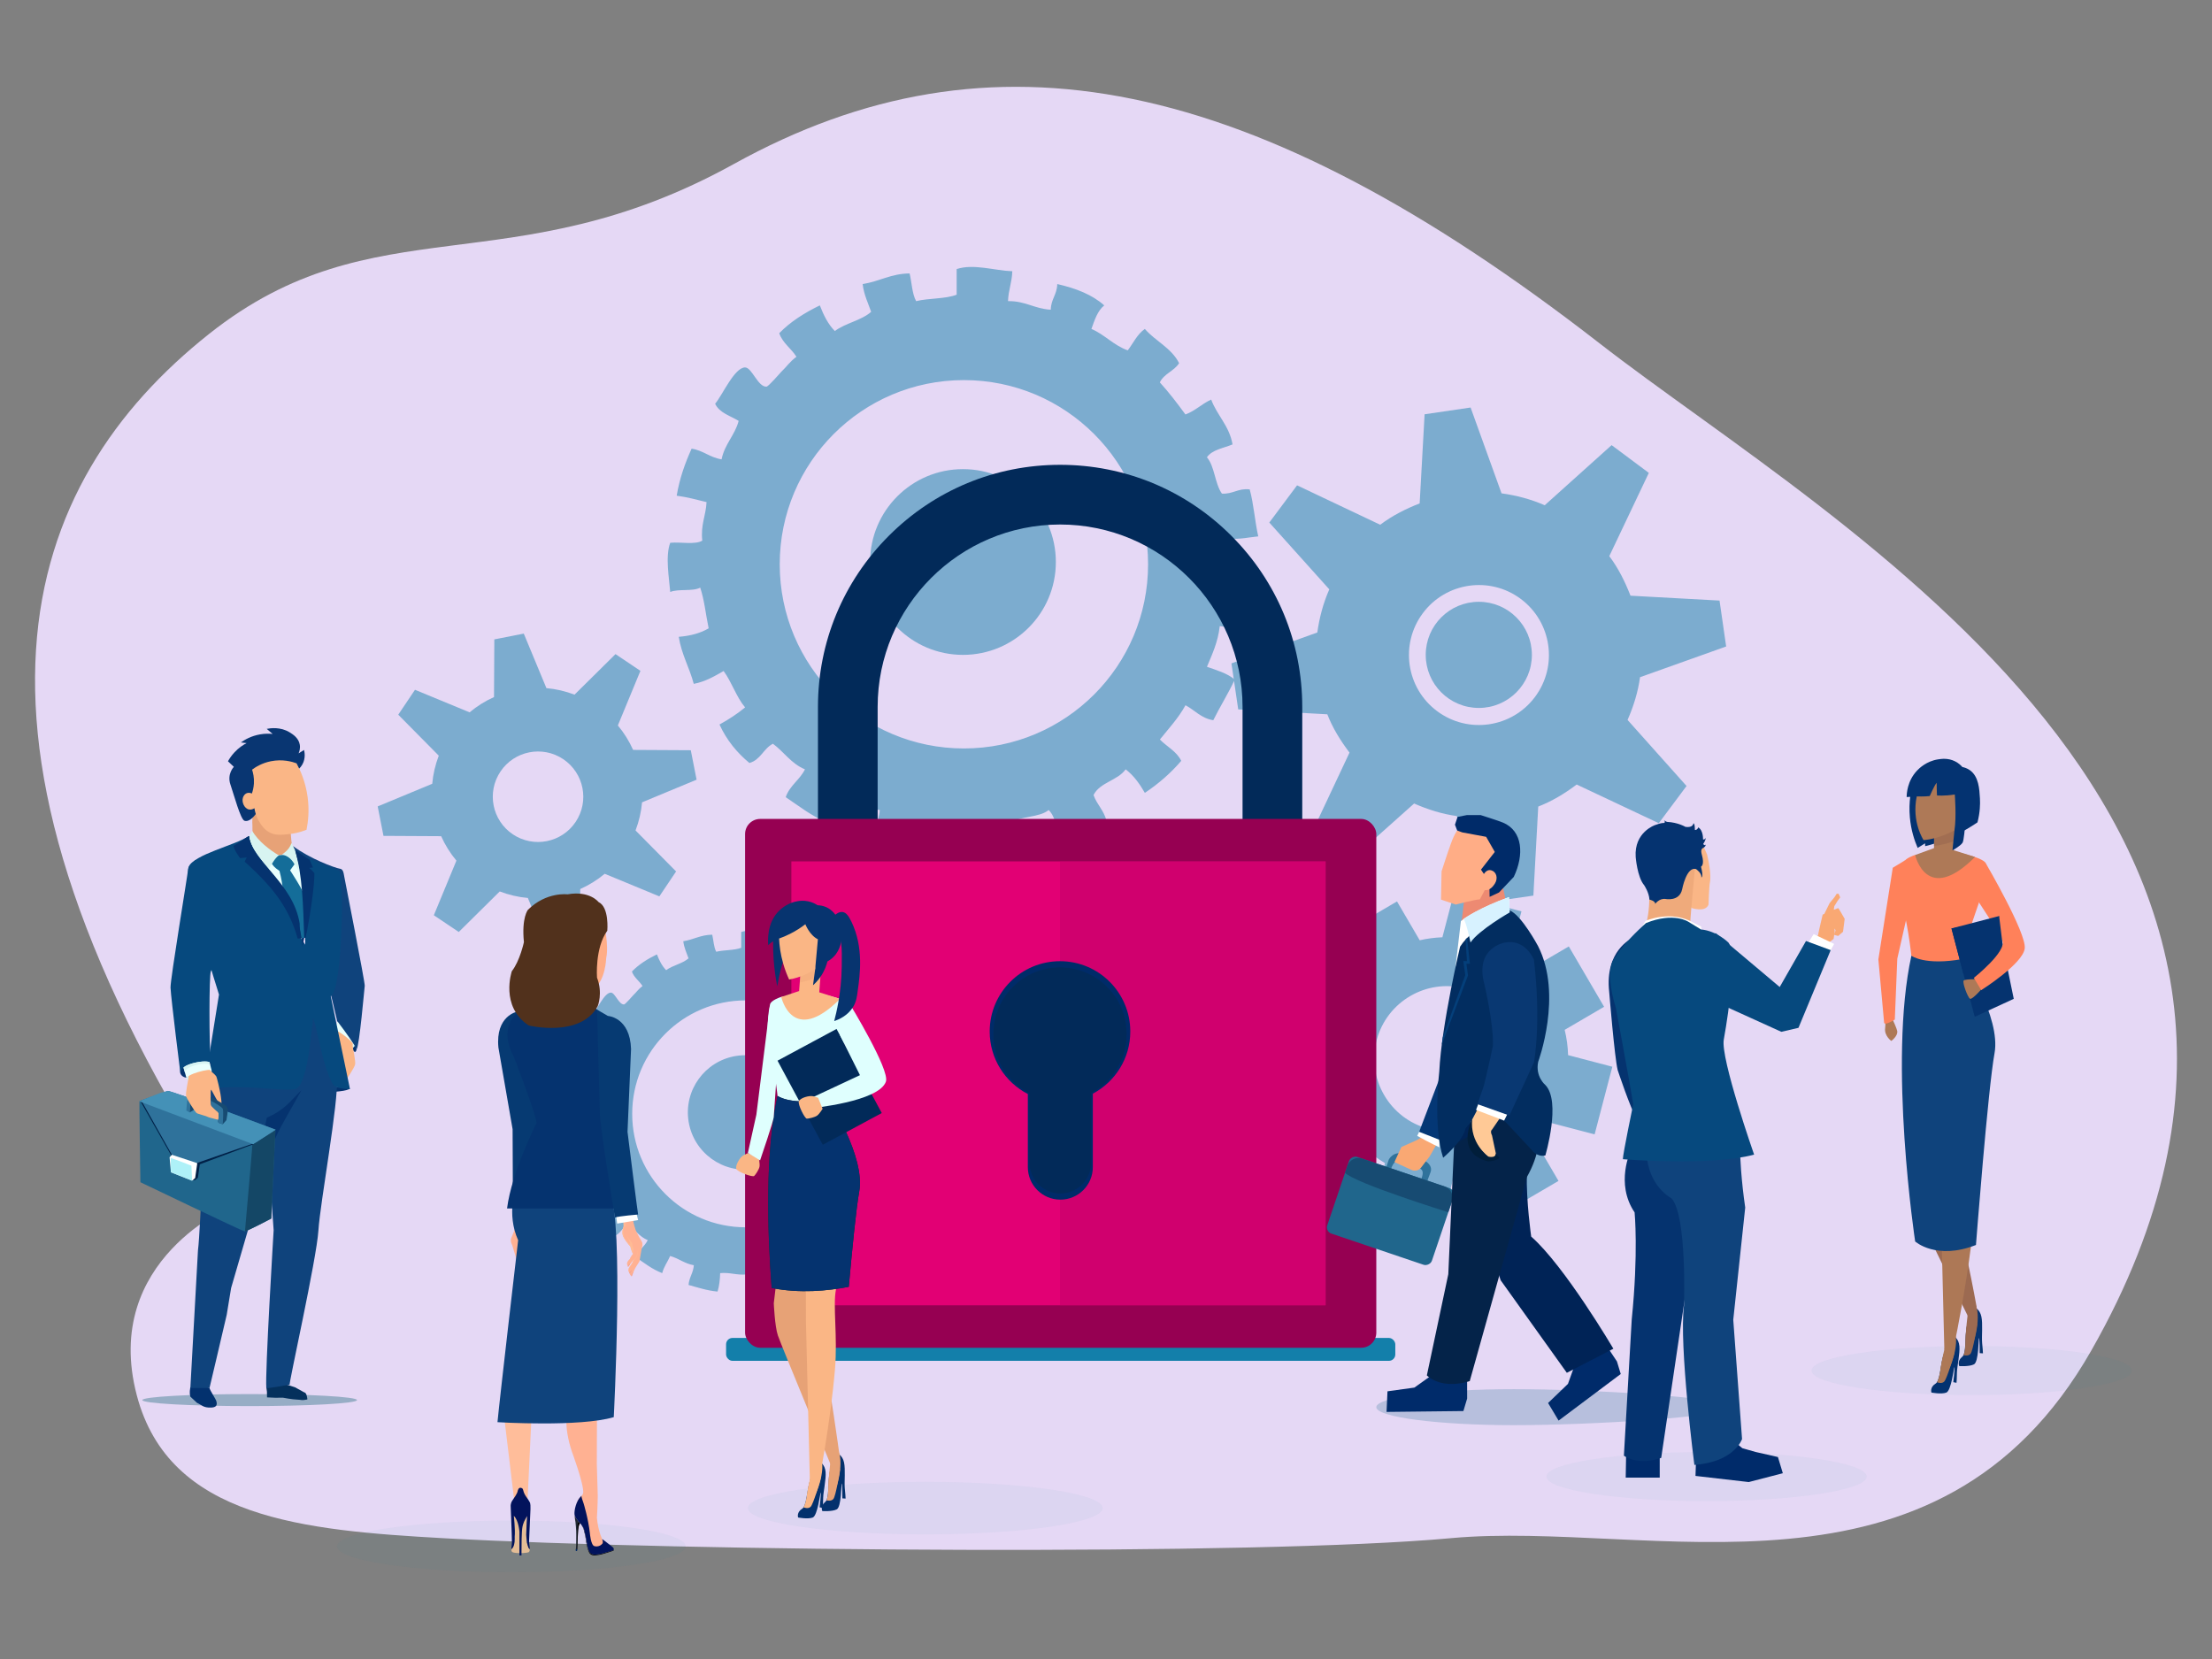 <?xml version="1.0" encoding="UTF-8"?>
<svg xmlns="http://www.w3.org/2000/svg" id="Ebene_1" data-name="Ebene 1" viewBox="0 0 1024 768">
  <rect x="0" y="0" width="1024" height="768" fill="#808080" stroke="none"/>
  <defs>
    <style>
      .cls-1, .cls-2, .cls-3, .cls-4, .cls-5, .cls-6, .cls-7, .cls-8, .cls-9, .cls-10, .cls-11 {
        fill-rule: evenodd;
      }

      .cls-1, .cls-12 {
        fill: #0f437c;
      }

      .cls-13 {
        fill: #043371;
      }

      .cls-2 {
        fill: #d7f4f1;
      }

      .cls-14 {
        fill: #f3a394;
      }

      .cls-15 {
        fill: #ffb192;
      }

      .cls-16 {
        fill: #042349;
      }

      .cls-17 {
        fill: #e8a276;
        opacity: .3;
      }

      .cls-17, .cls-18, .cls-19, .cls-20, .cls-21, .cls-22 {
        isolation: isolate;
      }

      .cls-3, .cls-23 {
        fill: #05336f;
      }

      .cls-24 {
        fill: #ffc996;
      }

      .cls-25 {
        fill: #063a72;
      }

      .cls-26 {
        fill: #03316d;
      }

      .cls-27 {
        fill: #022a59;
      }

      .cls-28 {
        fill: none;
        stroke: #000;
        stroke-miterlimit: 10;
        stroke-width: .081px;
      }

      .cls-29 {
        fill: #ae7957;
      }

      .cls-4 {
        fill: #d7f4f2;
      }

      .cls-30 {
        fill: #fab685;
      }

      .cls-31 {
        fill: #eca86b;
      }

      .cls-32 {
        fill: #ffbd9a;
      }

      .cls-33 {
        fill: #efaa7b;
      }

      .cls-34 {
        fill: #4491b7;
      }

      .cls-35 {
        fill: #063370;
      }

      .cls-5 {
        fill: #e9fffd;
      }

      .cls-6 {
        fill: #04305c;
      }

      .cls-36 {
        fill: #20668c;
      }

      .cls-37 {
        fill: #07346f;
      }

      .cls-7 {
        fill: #e8fffe;
      }

      .cls-18 {
        fill: #117f99;
        opacity: .22;
      }

      .cls-19 {
        fill: #277293;
        opacity: .24;
      }

      .cls-38 {
        fill: #043f7a;
      }

      .cls-39 {
        fill: #022d60;
      }

      .cls-20 {
        fill: #256d7e;
      }

      .cls-20, .cls-40 {
        opacity: .4;
      }

      .cls-8 {
        fill: #fbb686;
      }

      .cls-41 {
        fill: #093672;
      }

      .cls-42 {
        fill: #e4bd96;
      }

      .cls-43 {
        fill: #053370;
      }

      .cls-44 {
        fill: #ad7856;
      }

      .cls-45 {
        fill: #fbb785;
      }

      .cls-9 {
        fill: #146d99;
      }

      .cls-46 {
        fill: #d7f2ff;
      }

      .cls-47 {
        fill: #222a35;
      }

      .cls-48 {
        fill: #137faa;
      }

      .cls-49 {
        fill: #1a2430;
      }

      .cls-21 {
        fill: #a4eff7;
        opacity: .88;
      }

      .cls-50 {
        fill: #fff;
      }

      .cls-51 {
        fill: #02135c;
      }

      .cls-52 {
        fill: #ff815a;
      }

      .cls-53 {
        fill: #002356;
      }

      .cls-54 {
        fill: #2f729b;
      }

      .cls-55 {
        fill: #51311c;
      }

      .cls-56 {
        fill: #dffffe;
      }

      .cls-22 {
        fill: #9c6a50;
        opacity: .7;
      }

      .cls-57 {
        fill: #e5d8f5;
      }

      .cls-58 {
        opacity: .5;
      }

      .cls-59 {
        opacity: .2;
      }

      .cls-60 {
        fill: #ffbb94;
      }

      .cls-61 {
        fill: #043270;
      }

      .cls-62 {
        fill: #043775;
      }

      .cls-63 {
        fill: #174b72;
      }

      .cls-64 {
        fill: #f9a873;
      }

      .cls-65 {
        fill: #ffad86;
      }

      .cls-66 {
        fill: #002b6a;
      }

      .cls-67 {
        fill: #e20074;
      }

      .cls-68 {
        fill: #002b69;
      }

      .cls-10 {
        fill: #03316e;
      }

      .cls-69 {
        fill: #960052;
      }

      .cls-70 {
        fill: #093872;
      }

      .cls-71 {
        fill: #011e3a;
      }

      .cls-72 {
        fill: #9c6a51;
      }

      .cls-73 {
        fill: #002047;
      }

      .cls-74, .cls-11 {
        fill: #06497e;
      }

      .cls-75 {
        fill: #e7a277;
      }

      .cls-76 {
        fill: #e7a276;
      }

      .cls-77 {
        fill: #b50063;
      }

      .cls-78 {
        fill: #fab686;
      }

      .cls-79 {
        fill: #ed8a72;
      }

      .cls-80 {
        fill: #144766;
      }
    </style>
  </defs>
  <path class="cls-57" d="M107.965,557.91C-33.994,341.58,10.16,223.291,96.824,154.55c76.696-60.835,139.961-21.675,242.964-78.664,118.954-65.814,239.722-42.042,400.788,83.126,108.491,84.311,365.25,224.268,227.59,466.118-71.308,125.28-203.917,78.39-296.576,86.937-89.167,8.225-356.313,6.169-465.913.031-65.1-3.646-127.358-9.085-142.359-66.213-16.536-62.977,44.646-87.975,44.646-87.975h0Z"></path>
  <g class="cls-58">
    <path class="cls-48" d="M312.985,403.417l-18.774-18.978c1.614-4.239,2.628-8.615,3.016-13.019l25.242-10.483-2.68-13.633-26.7-.148c-1.808-4.039-4.16-7.854-7.067-11.317l10.45-25.283-11.532-7.745-18.973,18.764c-4.239-1.614-8.614-2.635-13.014-3.019l-10.479-25.245-13.633,2.68-.148,26.7c-4.039,1.808-7.837,4.166-11.307,7.072l-25.274-10.444-7.745,11.532,18.755,18.968c-1.614,4.239-2.638,8.61-3.026,13.013l-25.249,10.482,2.68,13.633,26.697.144c1.808,4.039,4.157,7.85,7.063,11.32l-10.45,25.283,11.532,7.745,18.973-18.764c4.239,1.614,8.614,2.635,13.015,3.019l10.479,25.245,13.632-2.68.148-26.7c4.039-1.808,7.86-4.152,11.33-7.058l25.293,10.455,7.747-11.539 0.0 0ZM266.467,380.513c-6.448,9.606-19.465,12.16-29.071,5.712-9.606-6.448-12.16-19.465-5.712-29.071,6.449-9.606,19.465-12.16,29.071-5.712,9.605,6.455,12.163,19.469,5.712,29.071Z"></path>
    <g>
      <circle class="cls-48" cx="445.791" cy="260.168" r="42.991"></circle>
      <path class="cls-48" d="M324.152,272.043c1.923,5.636,2.584,12.594,3.906,18.819-3.689,2.211-8.352,3.497-13.844,3.942,1.31,8.256,4.963,14.228,6.946,21.775,5.492-1.057,9.614-3.557,13.832-5.948,3.785,5.167,5.852,12.005,9.938,16.848-3.605,2.98-7.595,5.588-11.861,7.919,3.293,7.174,8.027,12.99,13.856,17.809,5.167-1.418,6.489-6.669,10.888-8.905,5.095,3.749,8.508,9.265,14.829,11.849-2.403,4.891-7.078,7.499-8.917,12.882,6.321,4.194,12.125,8.989,19.78,11.885,1.31-4.987,4.086-8.46,5.985-12.87,6.441,1.803,10.767,5.732,17.785,6.946-.397,5.828-3.509,8.989-3.966,14.829,7.03,1.899,13.627,4.194,21.799,4.963,1.25-4.026,1.803-8.76,1.959-13.868,7.607-.697,12.173,1.682,19.78.997.481,4.783-1.009,11.56,1.009,14.841,7.823-.144,14.324-1.55,21.799-1.971.12-5.42-1.154-9.421-2.043-13.868,4.795-3.173,13.507-2.367,17.845-5.925,3.389,3.221,3.701,9.506,5.985,13.832,7.511-2.331,13.796-5.948,20.777-8.893-1.19-4.783-4.434-7.451-5.985-11.885,2.992-5.948,11.164-6.658,14.853-11.897,3.773,2.848,6.501,6.754,8.905,10.899,6.321-4.242,11.993-9.145,16.836-14.829-2.163-4.446-6.645-6.549-9.878-9.878,4.122-5.143,8.604-9.926,11.849-15.863,4.314,2.283,7.222,6.033,12.87,6.934,3.173-6.417,6.898-12.282,9.938-18.795-3.377-2.92-8.268-4.314-12.87-5.936,2.415-5.828,5.095-11.404,5.924-18.819,5.191.445,8.664,2.524,13.88,2.968,1.803-6.261,4.086-16.8,2.956-22.76-4.579-.072-9.674.409-12.882-1.009v-19.78c5.48.541,9.349-.565,13.868-.973-1.586-6.994-2.103-15.081-3.966-21.763-5.516-.577-7.631,2.247-12.858,1.971-3.305-4.675-3.305-12.57-6.934-16.824,2.415-3.533,7.691-4.206,11.861-5.961-1.538-8.676-7.126-13.339-9.89-20.753-4.302,1.947-7.342,5.203-11.921,6.898-3.761-5.131-7.595-10.19-11.849-14.853,1.899-4.026,6.633-5.251,8.917-8.893-3.509-7.03-10.948-10.191-15.862-15.851-3.509,2.415-5.36,6.573-7.907,9.914-6.585-2.331-10.587-7.258-16.824-9.914,1.49-4.098,2.812-8.412,5.936-10.899-5.576-4.987-13.147-7.931-21.751-9.878-.084,4.879-2.932,6.994-2.992,11.873-7.511-.396-11.777-4.098-19.804-3.966.18-5.119,1.839-8.676,1.983-13.844-8.136-.264-17.978-3.605-25.753-.997v11.861c-5.24,2.019-12.954,1.55-18.759,2.98-1.887-3.437-2.007-8.532-3.016-12.822-8.76.096-14.024,3.749-21.751,4.915.613,5.011,2.499,8.712,3.942,12.858-4.555,4.026-11.945,5.204-16.812,8.893-3.112-3.124-5.191-7.33-6.946-11.873-7.114,3.461-13.579,7.511-18.795,12.882,1.622,4.651,5.54,7.006,7.967,10.899-3.257,2.452-4.302,4.374-6.958,6.898-.601.589-5.984,6.91-6.922,6.946-3.966.18-6.741-8.893-9.89-8.905-4.927-.036-10.575,13.003-13.88,16.812,2.019,4.278,7.018,5.54,10.899,7.943-1.803,6.754-6.465,10.659-7.907,17.797-5.456-.853-8.448-4.11-13.88-4.951-2.956,6.597-5.54,13.627-6.898,21.775,4.951.673,9.301,1.851,13.82,2.968-.3,6.285-2.8,10.455-1.971,17.833-3.245,2.007-10.022.541-14.841.998-2.343,6.225-.541,16.139,0,22.772,3.725-1.562,10.443-.132,13.88-2.007h0ZM360.958,261.22c0-47.088,38.172-85.26,85.261-85.26,47.088,0,85.261,38.172,85.261,85.26s-38.172,85.26-85.261,85.26c-47.088,0-85.261-38.172-85.261-85.26Z"></path>
    </g>
    <g>
      <circle class="cls-48" cx="344.919" cy="514.982" r="26.482" transform="translate(-78.037 61.9) rotate(-9.217)"></circle>
      <path class="cls-48" d="M269.99,522.297c1.184,3.472,1.592,7.758,2.406,11.592-2.273,1.362-5.145,2.154-8.528,2.428.807,5.086,3.057,8.765,4.279,13.413,3.383-.651,5.922-2.191,8.52-3.664,2.332,3.183,3.605,7.395,6.122,10.378-2.221,1.836-4.678,3.442-7.306,4.878,2.028,4.419,4.945,8.002,8.535,10.97,3.183-.873,3.997-4.108,6.707-5.485,3.139,2.309,5.241,5.707,9.135,7.299-1.48,3.013-4.36,4.619-5.493,7.935,3.894,2.583,7.469,5.537,12.184,7.321.807-3.072,2.517-5.211,3.687-7.928,3.968,1.11,6.632,3.531,10.956,4.279-.244,3.59-2.162,5.537-2.443,9.135,4.33,1.17,8.394,2.583,13.428,3.057.77-2.48,1.11-5.396,1.207-8.542,4.686-.429,7.499,1.036,12.184.614.296,2.946-.622,7.121.622,9.142,4.819-.089,8.824-.955,13.428-1.214.074-3.338-.711-5.804-1.258-8.542,2.954-1.954,8.32-1.458,10.993-3.649,2.088,1.984,2.28,5.855,3.686,8.52,4.627-1.436,8.498-3.664,12.799-5.478-.733-2.946-2.732-4.59-3.686-7.321,1.843-3.664,6.877-4.101,9.149-7.328,2.324,1.754,4.005,4.16,5.485,6.714,3.894-2.613,7.388-5.633,10.371-9.135-1.332-2.739-4.094-4.034-6.085-6.085,2.539-3.168,5.3-6.114,7.299-9.771,2.658,1.407,4.449,3.716,7.928,4.271,1.954-3.953,4.249-7.565,6.122-11.577-2.08-1.799-5.093-2.657-7.928-3.657,1.488-3.59,3.139-7.025,3.649-11.592,3.198.274,5.337,1.555,8.55,1.829,1.11-3.857,2.517-10.349,1.821-14.02-2.82-.044-5.959.252-7.935-.622v-12.184c3.376.333,5.759-.348,8.542-.6-.977-4.308-1.295-9.29-2.443-13.406-3.398-.355-4.701,1.384-7.921,1.214-2.036-2.88-2.036-7.743-4.271-10.363,1.488-2.176,4.738-2.591,7.306-3.672-.948-5.345-4.39-8.217-6.092-12.784-2.65,1.199-4.523,3.205-7.343,4.249-2.317-3.161-4.678-6.277-7.299-9.149,1.17-2.48,4.086-3.235,5.493-5.478-2.162-4.33-6.744-6.277-9.771-9.764-2.162,1.488-3.302,4.049-4.871,6.107-4.056-1.436-6.521-4.471-10.363-6.107.918-2.524,1.732-5.182,3.657-6.714-3.435-3.072-8.098-4.886-13.398-6.085-.052,3.005-1.806,4.308-1.843,7.314-4.627-.244-7.254-2.524-12.199-2.443.111-3.153,1.133-5.345,1.222-8.528-5.011-.163-11.074-2.221-15.863-.614v7.306c-3.227,1.244-7.98.955-11.555,1.836-1.162-2.117-1.236-5.256-1.858-7.898-5.396.059-8.639,2.31-13.398,3.028.378,3.087,1.54,5.367,2.428,7.921-2.806,2.48-7.358,3.205-10.356,5.478-1.917-1.925-3.198-4.515-4.279-7.314-4.382,2.132-8.365,4.627-11.577,7.935.999,2.865,3.412,4.316,4.908,6.714-2.006,1.51-2.65,2.695-4.286,4.249-.37.363-3.686,4.256-4.264,4.279-2.443.111-4.153-5.478-6.092-5.485-3.035-.022-6.514,8.01-8.55,10.356,1.244,2.635,4.323,3.412,6.714,4.893-1.11,4.16-3.982,6.566-4.871,10.963-3.361-.526-5.204-2.532-8.55-3.05-1.821,4.064-3.413,8.394-4.249,13.413,3.05.414,5.729,1.14,8.513,1.828-.185,3.872-1.725,6.44-1.214,10.985-1.999,1.236-6.174.333-9.142.614-1.443,3.834-.333,9.941,0,14.028,2.295-.962,6.433-.081,8.55-1.236v-0ZM292.662,515.63c0-29.006,23.514-52.52,52.52-52.52s52.52,23.514,52.52,52.52c0,29.006-23.514,52.52-52.52,52.52s-52.52-23.514-52.52-52.52Z"></path>
    </g>
    <g>
      <path class="cls-48" d="M695.104,228.382l-14.318-39.728-21.296,3.131-2.286,41.254c-6.37,2.483-12.689,5.659-18.264,9.882l-38.488-18.246-12.85,17.226,27.77,30.925c-2.824,6.427-4.612,13.191-5.546,19.966l-39.746,14.304,3.125,21.292,41.248,2.282c2.484,6.37,6.054,12.159,10.277,17.734l-17.851,37.959,17.226,12.85,30.531-27.241c6.427,2.824,12.995,4.874,19.76,5.81l14.204,39.88,21.242-3.058,2.259-41.218c6.37-2.484,12.207-5.991,17.787-10.209l38.011,17.909,12.85-17.226-27.301-30.576c2.824-6.427,4.843-13.018,5.777-19.794l39.862-14.218-3.064-21.246-41.218-2.259c-2.489-6.375-5.596-12.736-9.819-18.311l18.304-38.54-17.226-12.85-30.971,27.831c-6.427-2.824-13.213-4.582-19.989-5.516l-0.0 0ZM710.614,322.604c-10.699,14.342-31.001,17.296-45.343,6.597-14.342-10.699-17.296-31.001-6.597-45.343,10.699-14.342,31.001-17.296,45.343-6.597,14.342,10.699,17.296,31.001,6.597,45.343Z"></path>
      <circle class="cls-48" cx="684.583" cy="303.158" r="24.569"></circle>
    </g>
    <path class="cls-48" d="M735.906,524.532l2.291.6.6-2.291,7.001-26.73.6-2.291-2.291-.6-18.189-4.764c-.111-3.941-.641-7.865-1.583-11.706l16.207-9.479,2.044-1.196-1.196-2.044-13.951-23.852-1.195-2.045-2.044,1.196-16.267,9.515c-2.742-2.545-5.724-4.806-8.897-6.747l4.692-17.915.6-2.291-2.291-.6-26.73-7.001-2.291-.6-.6,2.291-4.692,17.915c-3.53.13-7.047.594-10.495,1.382l-9.318-15.931-1.195-2.045-2.044,1.196-23.851,13.95-2.044,1.195,1.196,2.044,9.115,15.585c-2.686,2.805-5.064,5.869-7.097,9.144l-17.646-4.622-2.291-.6-.6,2.291-7.001,26.73-.6,2.291,2.291.6,17.426,4.564c.116,4.132.695,8.245,1.726,12.269l-15.587,9.116-2.044,1.196,1.196,2.044,13.95,23.852,1.195,2.045,2.044-1.196,15.93-9.317c2.813,2.559,5.889,4.827,9.177,6.767l-4.635,17.697-.6,2.291,2.291.6,26.73,7.001,2.291.6.6-2.291,4.754-18.15c3.44-.175,6.87-.671,10.238-1.481l9.513,16.264,1.195,2.045,2.044-1.196,23.852-13.951,2.044-1.195-1.196-2.044-9.479-16.207c2.522-2.691,4.766-5.614,6.696-8.722l18.412,4.822-0.0.001 0.0 0ZM702.201,498.565c-4.688,17.898-23.062,28.644-40.959,23.957-17.898-4.688-28.644-23.061-23.957-40.959,4.688-17.898,23.061-28.644,40.959-23.957,17.898,4.688,28.644,23.062,23.957,40.959Z"></path>
  </g>
  <rect class="cls-48" x="336.124" y="619.372" width="309.803" height="10.599" rx="2.957" ry="2.957"></rect>
  <g>
    <path class="cls-27" d="M602.849,550.633h-224.196v-223.359c0-29.943,11.66-58.093,32.833-79.265,21.172-21.172,49.323-32.833,79.265-32.833,29.942,0,58.093,11.66,79.266,32.833,21.172,21.172,32.833,49.323,32.833,79.265v223.359ZM406.287,522.999h168.928v-195.725c0-46.574-37.89-84.464-84.464-84.464-46.574,0-84.464,37.89-84.464,84.464v195.725h0Z"></path>
    <rect class="cls-69" x="344.919" y="379.105" width="292.213" height="244.817" rx="7.015" ry="7.015"></rect>
    <rect class="cls-67" x="366.352" y="398.758" width="247.323" height="205.512"></rect>
    <g class="cls-40">
      <rect class="cls-77" x="490.704" y="398.758" width="122.971" height="205.512"></rect>
    </g>
    <g>
      <path class="cls-68" d="M523.25,477.512c0-17.975-14.571-32.547-32.546-32.547s-32.546,14.572-32.546,32.547c0,12.607,7.172,23.531,17.655,28.937v33.853c0,8.309,6.736,15.045,15.045,15.045h0c8.309,0,15.045-6.736,15.045-15.045v-34.011c10.316-5.459,17.348-16.296,17.348-28.78l-0.0 0Z"></path>
      <path class="cls-27" d="M521.562,478.687c0-17.042-13.815-30.858-30.858-30.858s-30.858,13.816-30.858,30.858c0,11.953,6.8,22.31,16.739,27.436v32.097c0,7.878,6.386,14.264,14.265,14.264h0c7.878,0,14.264-6.386,14.264-14.264v-32.246c9.781-5.176,16.448-15.45,16.448-27.286v0Z"></path>
    </g>
  </g>
  <g>
    <path class="cls-19" d="M800.242,651.418c0,4.604-64.228,8.336-99.409,8.336s-63.701-3.732-63.701-8.336,28.52-8.336,63.701-8.336,99.409,3.732,99.409,8.336Z"></path>
    <g>
      <g>
        <g>
          <path class="cls-54" d="M641.314,541.674l1.55-4.769s2.156-4.892,8.575-2.366c4.228,1.664,8.548,3.08,8.548,3.08,0,0,3.497,1.89,2.204,5.163-.728,1.843-1.938,5.293-1.938,5.293l-2.835-1.387s2.487-3.972.339-5.515c-2.148-1.544-9.97-4.079-10.949-3.695-.978.384-2.003.62-3.405,5.275-1.402,4.655-2.089-1.079-2.089-1.079Z"></path>
          <rect class="cls-36" x="624.956" y="534.976" width="37.456" height="51.141" rx="3.019" ry="3.019" transform="translate(-93.527 990.736) rotate(-71.316)"></rect>
          <path class="cls-63" d="M672.173,556.123c.953-2.819-.573-5.905-3.392-6.858l-38.196-12.917c-2.819-.953-5.905.573-6.858,3.392l-1.072,3.169c4.618,4.841,47.807,18.273,47.807,18.273l1.71-5.058Z"></path>
        </g>
        <path class="cls-64" d="M660.064,525.501l-4.617,2.495-6.703,2.977-3.22,6.986,7.874,3.627c1.577.727,3.448.262,4.502-1.118l3.983-5.216,3.46-6.035-5.278-3.716 0-0Z"></path>
      </g>
      <path class="cls-50" d="M666.33,531.134s-4.656-2.145-10.27-5.305l2.191-4.428,8.079,2.675v7.058-0Z"></path>
      <path class="cls-62" d="M678.728,500.94l4.559-38.656s-12.83,22.624-16.96,37.136l-9.363,24.519,9.283,3.672s20.377-35.588,13.362-28.044c-.373.401-.66.873-.881,1.373l0.0 0Z"></path>
    </g>
    <g>
      <polygon class="cls-79" points="699.434 427.737 685.544 448.58 675.406 437.614 678.119 413.714 694.903 406.781 699.434 427.737"></polygon>
      <g>
        <path class="cls-65" d="M680.488,380.794s10.817,2.887,13.933,4.206c9.477,4.01,9.115,9.306,4.499,19.974-2.831,6.543-11.596,7.132-11.596,7.132l-2.232,4.213c-2.333.124-11.201,2.421-11.201,2.421l-6.798-2.284.251-13.089s3.481-10.716,3.775-11.238c0,0,1.655-5.541,4.066-8.524,1.927-2.385,5.302-2.812,5.302-2.812l0.0 0Z"></path>
        <path class="cls-68" d="M679.138,377.313l6.278.003s8.321,2.628,10.38,3.499c9.187,3.887,9.816,14.959,4.97,25.136l-6.847,7.223-4.333,2.01-.161-7.795c-1.33-.844-3.842-4.804-3.842-4.804l6.402-8.2-4.004-6.998-11.093-2.056-2.316-.876-1.031-2.68,1.212-3.608,4.384-.856 0-0Z"></path>
        <path class="cls-65" d="M685.798,407.266c-.816,2.737-1.13,4.252,1.301,4.552,1.306.161,2.922.427,4.942-2.812,1.515-2.429.743-5.365-1.607-6.075-2.35-.709-3.819,1.598-4.636,4.335Z"></path>
      </g>
      <g>
        <path class="cls-66" d="M730.532,627.585l-4.675,13.055-9.206,8.855,4.871,8.139,28.773-21.569-1.762-5.819s-6.042-9.141-6.611-9.928c-.685-.948-11.39,7.267-11.39,7.267v-0Z"></path>
        <path class="cls-66" d="M665.773,634.505l-11.012,7.848-12.453,1.721-.435,9.541,35.578-.403,1.731-5.794s.016-11.056-.022-12.036c-.046-1.182-13.388-.877-13.388-.877Z"></path>
        <path class="cls-53" d="M746.88,624.361s-22.555-38.319-38.041-51.905c0,0-2.357-16.448-2.02-29.125,0,0,5.386-20.69,2.693-30.096l-39.388,3.832,24.575,75.594,30.635,42.848,21.545-11.147v0Z"></path>
        <path class="cls-16" d="M680.392,639.34s-12.119,4.354-19.862-2.613l9.931-46.854,2.693-60.266,35.348-18.463s10.099,12.889-1.683,33.791l-26.427,94.405v0Z"></path>
      </g>
      <path class="cls-50" d="M676.284,426.406l-2.492,21.346,25.113-25.375-.362-7.076s-14.616,5.165-22.26,11.104h-0Z"></path>
      <path class="cls-39" d="M668.072,535.951s9.09-7.644,10.33-13.428c0,0,6.198-10.949,18.593-3.099l11.982,12.809s2.272,3.512,6.404,2.686c0,0,7.437-24.997,0-32.641,0,0-4.752-3.925-3.305-10.743,0,0,11.5-30.989-.069-53.576,0,0-7.641-14.324-13.15-16.527,0,0-16.599,6.886-22.935,16.803,0,0-8.539,35.809-9.641,57.845,0,0-3.03,25.204,1.79,39.872v0Z"></path>
      <path class="cls-46" d="M698.544,415.302l.362,7.076s-14.375,8.212-18.163,13.928c0,0-2.186-10.398-3.288-10.88,0,0,7.454-5.371,21.089-10.123Z"></path>
      <path class="cls-24" d="M694.723,517.048l-4.028,5.888s-1.033.62,0,2.686l1.785,8.367s-.235,2.996-3.334,1.653c0,0-8.264-6.301-8.057-12.912l-.004-3.719s4.962-8.78,5.582-11.982l1.238-6.611,16.426,2.686s-7.663,11.105-9.606,13.945l-0-0Z"></path>
      <polygon class="cls-50" points="699.267 512.813 685.426 508.268 683.288 513.804 696.303 518.762 699.267 512.813"></polygon>
      <path class="cls-70" d="M710.114,444.328s-3.822-9.916-13.635-7.954c0,0-13.945,2.376-9.297,19.316,0,0,4.338,18.387,3.925,28.509,0,0-2.1,10.089-4.166,18.352l-2.961,8.592,14.771,5.284,11.362-24.619s3.478-17.836,0-47.481v0Z"></path>
      <path class="cls-71" d="M692.479,533.989s.384,2.169-3.472,1.481c0,0-8.815-6.335-7.437-17.491,0,0-8.332,16.011,7.437,19.695,0,0,4.338-.344,5.027-1.722l-1.555-1.963Z"></path>
      <polygon class="cls-38" points="667.43 483.729 679.588 451.521 678.838 446.153 680.46 446.153 679.157 434.213 678.419 435 679.098 444.914 677.414 444.914 678.318 451.39 667.906 480.151 667.43 483.729"></polygon>
    </g>
  </g>
  <g>
    <path class="cls-13" d="M915.432,380.696c1.21-4.623,1.284-8.492,1.138-11.094-.248-4.403-.572-10.133-4.631-13.036-1.266-.905-2.564-1.299-3.493-1.488-.677-.767-1.794-1.838-3.429-2.652-3.172-1.58-6.197-1.151-7.863-.891-5.335.831-8.725,4.165-9.669,5.161-4.608,4.86-4.822,10.803-4.833,12.279.544-.033,1.088-.066,1.632-.099-.322,2.65-.482,5.892-.151,9.559.537,5.959,2.163,10.769,3.611,14.103l3.449-2.138v1.31c2.827-.666,6.325-1.689,10.201-3.315,2.078-.871,3.628-1.649,4.593-2.135,2.644-1.332,5.882-3.141,9.445-5.564h-0Z"></path>
    <g class="cls-59">
      <ellipse class="cls-18" cx="912.744" cy="634.469" rx="74.14" ry="11.344"></ellipse>
    </g>
    <path class="cls-72" d="M883.065,540.185s.46,10.816,1.922,15.158c1.235,3.667,20.172,42.131,26.033,54.005,1.079,2.187,1.715,3.472,1.715,3.472l2.262-8.043s-6.75-37.78-13.139-56.061c-6.39-18.281-18.793-9.506-18.793-9.506v.975h0Z"></path>
    <path class="cls-44" d="M898.185,547.254l.035,1.471,1.872,76.039h4.151s12.932-59.473,10.488-90.916c-2.444-31.443-16.546,13.406-16.546,13.406Z"></path>
    <path class="cls-52" d="M905.806,394.584s9.868,1.728,13.007,4.422c2.144,1.84.233,10.846-4.511,24.102-7.606,21.253-7.54,38.836-7.54,38.836l-20.177,6.337s-.216-26.608-5.741-48.87c-.778-3.134-1.218-12.921.488-20.19.427-1.817,4.88-3.373,5.253-3.422,17.124-2.246,8.478-1.006,8.478-1.006l10.744.644v-.853h0Z"></path>
    <path class="cls-12" d="M908.723,443.917s17.633,27.099,14.607,43.624c-3.026,16.525-8.599,88.799-8.599,88.799-18.38,7.19-28.145-1.624-28.145-1.624,0,0-12.584-83.027-1.744-132.282,0,0,6.188,4.735,23.882,1.484v0Z"></path>
    <path class="cls-29" d="M895.418,383.759l-.112,8.864-8.72,3.177s5.196,23.433,27.717.915l-9.815-3.1.975-12.837-9.262,2.865-.782.115v0Z"></path>
    <polygon class="cls-23" points="914.153 470.709 903.4 429.797 924.729 425.878 932.225 462.397 914.153 470.709"></polygon>
    <path class="cls-29" d="M918.175,456.937s-5.134,6.006-6.186,5.42c-1.052-.587-3.639-7.471-2.952-8.417.689-.946,9.304-.53,9.304-.53l.166,3.578-.332-.051v-0Z"></path>
    <path class="cls-52" d="M919.27,399.632s18.853,32.25,18.041,39.4c-.812,7.15-20.15,19.338-20.15,19.338l-3.412-5.688s15.437-12.273,13.162-17.268c-2.275-4.994-11.873-19.294-11.873-19.294l4.232-16.488Z"></path>
    <polygon class="cls-23" points="925.543 424.042 903.4 429.797 908.924 450.811 927.063 437.25 925.543 424.771 925.543 424.042"></polygon>
    <g>
      <path class="cls-35" d="M917.973,626.511l-1.516-.104-.028-3.106s-.081-4.143-.294-3.848c-.24.331-.115,10.995-2.309,12.136s-6.825.809-6.825.809c0,0-1.131-2.301,1.384-4.319.225-.176.409-.429.556-.731,1.481-2.886.419-11.018,2.018-14.732.166-.39.361-.731.595-1.014,2.681-3.247,2.545-7.264,2.545-7.264l.136,1.005s2.272.731,3.003,4.144c.731,3.412.069,8.979.351,12.236.233,2.701.383,3.732.383,4.789Z"></path>
      <path class="cls-72" d="M910.704,624.764c2.925.894,6.598-14.943,3.959-20.426-1.287-2.674-3.635,2.94-3.818,4.655-.183,1.715-1.9,15.234-.141,15.771Z"></path>
      <path class="cls-72" d="M915.328,612.82c-.205,1.628-1.95,12.373-3.081,13.835-.897,1.15-2.613.867-3.305.692,1.481-2.886.419-11.018,2.018-14.732,1.901-.429,4.495-.828,4.368.205v-0Z"></path>
    </g>
    <g>
      <path class="cls-61" d="M905.723,640.141l-1.492-.288.35-3.086s.423-4.122.175-3.855c-.279.299-1.45,10.899-3.767,11.765-2.316.866-6.872-.026-6.872-.026,0,0-.843-2.422,1.899-4.119.245-.148.459-.377.642-.659,1.82-2.684,1.754-10.884,3.791-14.378.212-.367.448-.682.714-.934,3.055-2.896,3.409-6.901,3.409-6.901l.013,1.014s2.166,1.002,2.477,4.478c.311,3.476-1.023,8.921-1.138,12.187-.096,2.71-.073,3.751-.202,4.801v-0Z"></path>
      <path class="cls-44" d="M898.72,637.524c2.795,1.243,8.365-14.031,6.411-19.794-.953-2.81-3.966,2.477-4.356,4.157-.389,1.68-3.735,14.89-2.056,15.637v-0Z"></path>
      <path class="cls-44" d="M904.761,626.231c-.401,1.591-3.438,12.044-4.739,13.358-1.03,1.033-2.698.544-3.364.286,1.82-2.684,1.754-10.884,3.791-14.378,1.939-.195,4.563-.276,4.311.734v0Z"></path>
    </g>
    <path class="cls-29" d="M872.409,466.834l-.252,2.341s.983,3.307.523,6.825c-.461,3.519,2.861,5.879,2.861,5.879,0,0,3.219-2.343,2.722-4.659-.497-2.316-4.971-11.364-4.971-11.364l-.883.978Z"></path>
    <path class="cls-52" d="M876.22,401.709l-6.669,42.429,2.667,29.342c.37,1.414,4.946-1.5,4.946-1.5l1.151-28.175,7.129-31.51-3.516-14.045-5.709,3.459v0Z"></path>
    <path class="cls-22" d="M905.5,388.984c.258-3.199.65-6.624.555-7.816-.177-2.214-3.1-5.579-6.465-5.225-3.365.354-4.071,9.011-4.248,10.871,0,0,.036,2.612-.024,4.786,2.085-.228,6.187-.872,10.182-2.616v-0Z"></path>
    <path class="cls-13" d="M904.779,384.372l-.926,9.263s3.493-1.811,4.658-3.493,2.135-22.06,1.811-23.548c-.323-1.488-5.389,1.197-5.389,1.197l-.154,16.581-0-0Z"></path>
    <path class="cls-29" d="M904.932,367.79s.833,10.465-.154,16.581c0,0-6.807,3.946-14.304,4.538,0,0-5.623-8.385-3.157-20.223,0,0,3.606.132,6.018-.175,0,0,2.193-5.043,3.201-6.14,0,0,.044,4.912.175,5.877,0,0,3.372.314,8.221-.457h-0Z"></path>
  </g>
  <g>
    <g class="cls-59">
      <ellipse class="cls-18" cx="790.021" cy="683.539" rx="74.14" ry="11.344"></ellipse>
    </g>
    <g>
      <rect class="cls-64" x="787.826" y="659.707" width="10.358" height="20.458" transform="translate(-186.048 324.788) rotate(-20.772)"></rect>
      <polygon class="cls-66" points="787.745 669.394 785.311 670.994 784.891 683.244 809.547 686.088 825.321 681.998 823.055 674.505 812.795 672.177 806.555 670.401 800.79 665.545 799.336 665.568 798.687 670.784 787.745 669.394"></polygon>
    </g>
    <polygon class="cls-66" points="754.661 667.446 752.764 674.089 752.589 684.019 768.338 684.019 768.341 673.598 765.936 665.545 754.661 667.446"></polygon>
    <g>
      <path class="cls-64" d="M851.049,420.437c-.078-.072-.985.267-2.135.738l.236-1.662,1.531-2.491,1.207-1.598-.22-.483-.535-1.175-.877-.016-1.039,1.623-2.235,2.702-2.455,4.99c-.465.207-.759.339-.759.339,0,0-2.163,9.039-2.107,9.381l-.511.882h0l-.458.79h0l5.256,2.381,2.871-2.167.29-1.899,1.825.518,2.25-1.937.768-5.984s-2.682-4.727-2.905-4.934h-0ZM849.156,432.48l.179-1.173-.055-1.135c.096-.212.116-.431.158-.202l.279.784-.562,1.726Z"></path>
      <polygon class="cls-50" points="836.054 438.085 839.607 432.43 849.08 436.964 846.636 441.362 836.054 438.085"></polygon>
      <polygon class="cls-74" points="823.88 456.918 794.342 432.045 781.933 433.763 786.506 459.357 797.431 465.311 824.637 477.658 832.569 475.807 847.48 439.842 836.054 435.615 823.88 456.918"></polygon>
    </g>
    <path class="cls-3" d="M754.948,532.621s-7.357,15.193,1.759,28.628c0,0,1.824,18.7-1.327,49.573l-3.631,63.043s6.077,4.859,17.273,1.021l14.941-100.796v-25.055l5.757-22.442-34.772,6.029v0Z"></path>
    <path class="cls-1" d="M784.376,678.159s-7.197-55.656-4.798-73.888c0,0,1.439-41.443-5.758-49.509,0,0-11.035-5.667-11.515-21.02l43.182-17.273s-1.179,17.784,2.427,42.546l-5.538,51.955,4.07,55.195s-3.359,10.556-22.071,11.995h-0Z"></path>
    <g>
      <path class="cls-78" d="M782.971,420.306s6.442,2.288,7.95-1.51c0,0,.251-8.701.689-10.551,0,0,.836-3.419-1.33-12.581,0,0-3.855-9.593-6.976-11.936l-6.204,8.422,1.746,18.829,4.126,9.326Z"></path>
      <path class="cls-33" d="M784.736,400.838s-1.919,20.031-2.519,29.148l-12.715,8.277-7.317-10.915s1.559-5.877,1.319-13.434l7.317-10.555,13.914-2.519 0-0Z"></path>
      <path class="cls-43" d="M787.564,406.126s1.208.33-.123-4.916c0,0,1.77-.644.394-5.529,0,0-.794-2.38.37-3.009,0,0,1.525-.638,1.491-1.957,0,0-.09,1.202-1.259.032,0,0,1.217-1.71,1.187-2.909,0,0-.336.968-1.241.751,0,0,.194-4.204-2.24-5.583,0,0-.21,1.205-1.529,1.238,0,0,.042-3.121-.678-3.103,0,0-.066,2.161-3.678,1.652,0,0-3.412-2.074-8.457-2.307,0,0-1.085-.213-1.709-1.157,0,0,1.358,1.526.042,1.679,0,0-.845-.219-3.936.939,0,0-9.757,3.245-8.989,14.744,0,0,.714,9.341,3.928,13.1,0,0,2.243,3.303,2.447,6.658,0,0,2.653.533,2.689,1.972,0,0,1.735-2.563,4.622-2.276,0,0,6.514,1.396,7.809-4.396,0,0,2.007-10.849,6.483-9.402,0,0,2.809,1.969,2.375,3.78l-0-0Z"></path>
    </g>
    <path class="cls-50" d="M761.733,426.316s11.85-5.317,22.265.878l3.496,1.732.267,3.007-30.16,1.116,4.133-6.733v0Z"></path>
    <path class="cls-23" d="M755.428,434.445s-12.635,5.576-10.476,24.768c0,0,2.479,30.387,3.918,36.144,0,0,5.943,17.992,8.729,22.31l6.145-21.351-4.558-39.343-3.758-22.529v-0Z"></path>
    <path class="cls-74" d="M812.03,534.508s-15.638-44.632-14.038-53.268c0,0,7.015-37.88,2.217-44.828,0,0-5.438-5.508-12.795-6.148l-5.758-3.519s-6.797-4.638-19.672.56c0,0-10.076,8.796-13.914,15.433,0,0-6.077,4.158,0,23.99,0,0,6.557,35.345,7.997,44.461,0,0-4.798,23.03-4.798,25.429,0,0,40.303,3.359,60.76-2.111v-0Z"></path>
  </g>
  <g>
    <ellipse class="cls-20" cx="115.575" cy="648.139" rx="49.698" ry="2.782"></ellipse>
    <path class="cls-75" d="M116.846,381.977c.054,3.041.073,6.684,0,10.851-.041,2.334-.102,4.276-1.474,5.76-.783.848-1.739,1.247-3.617,2.009-2.079.844-3.865,1.327-5.09,1.607,1.363,10.222,7.012,18.581,14.334,20.362,10.13,2.464,20.189-8.463,24.112-12.726,2.304-2.504,3.958-4.878,5.09-6.698-2.465-.821-4.497-1.627-6.028-2.277-2.167-.921-3.164-1.46-4.153-2.143,0,0-1.446-1-2.679-2.277-2.178-2.257-3.83-10.874-2.009-22.103-.112-.802-.443-2.37-1.607-3.885-1.742-2.267-4.16-2.865-5.09-3.081-2.357-.546-4.396-.078-5.358.268-4.101,1.474-6.918,7.295-6.43,14.334v-0Z"></path>
    <path class="cls-3" d="M156.369,474.415l-.351-1.851,3.826-2.156,5.231,15.333c-.866,4.401-3.666-3.927-8.707-11.326Z"></path>
    <path class="cls-4" d="M154.615,476.745c4.799-4.729,10.22,7.117,9.213,7.991-3.042,2.631-11.26-5.98-9.213-7.991Z"></path>
    <path class="cls-8" d="M155.643,476.908c-.635,1.143-1.107,2.398-1.901,3.433-.938,1.215-2.326,2.034-3.254,3.254-.41.538-1.788,6.809-2.024,8.346-.22,1.409-.789,5.226-.307,5.462.604.297,4.514-7.711,4.663-7.547.41.456.113,7.04-.123,7.424-.384.614-4.667,4.175-4.985,5.031-.497,1.327-.117,1.758,1.128,1.609,1.091-.133,4.007-1.025,4.534-1.117.62-.113,1.179-.476,1.778-.676.912-.307,1.855-.533,2.762-.861.63-.226,1.388-.307,1.839-.799.835-.902,4.083-5.908,4.601-7.547.461-1.44-1.03-7.475-1.101-9.018-.057-1.137.558-2.203.799-3.315l.487-2.27-2.147-2.454-4.663-.738-2.085,1.783-0-0Z"></path>
    <path class="cls-41" d="M137.258,356.81c.722-.487,1.869-1.411,2.723-2.94,1.653-2.959.957-5.947.761-6.69-.837.526-1.673,1.052-2.51,1.578.353-.82.853-2.329.533-4.094-.556-3.063-3.185-4.709-4.578-5.58-4.34-2.717-9.101-1.99-10.711-1.668.913.784,1.826,1.568,2.739,2.353-1.544-.158-3.557-.198-5.853.203-4.141.723-7.157,2.52-8.852,3.729.882.099,1.764.198,2.645.297-1.517.795-3.625,2.133-5.642,4.309-1.361,1.468-2.313,2.921-2.971,4.115.902.854,1.804,1.707,2.706,2.561,0,0-3.229,3.34-1.593,8.132,1.636,4.791,4.695,16.234,6.518,16.843,3.037,1.014,7.306-4.877,7.971-9.62.363-2.591-.559-3.226.061-5.834.61-2.567,2.409-5.973,6.078-7.756,4.825-2.345,9.404-.212,9.974.065l-0-0Z"></path>
    <path class="cls-78" d="M116.692,356.299c1.586-1.184,4.544-3.061,8.701-3.897,5.503-1.107,9.96.243,11.887.957,1.767,3.238,4.154,8.547,5.113,15.508.885,6.424.214,11.783-.502,15.273-3.339,1.318-6.229,1.813-8.235,2.017-3.563.362-6.247.634-8.994-.866-2.461-1.344-3.752-3.446-4.596-4.819-1.542-2.509-2.074-4.891-2.284-6.328-.474.3-1.443.806-2.526.59-2.167-.432-3.522-3.504-2.754-5.606.087-.239.593-1.625,1.971-2.017.995-.284,1.862.117,2.124.25.407-1.152.827-2.73.943-4.634.169-2.771-.38-5.02-.847-6.427l-0.0 0Z"></path>
    <path class="cls-3" d="M161.958,503.856l-44.038-5.28-13.5-.844c-5.342,4.114-9.112,6.816-10.203,8.727-2.38,4.176,4.023,3.9,12.01,2.275,16.663-3.39,23.562-2.463,40.953-2.932,7.657-.209,13.945-.719,14.778-1.947v-0Z"></path>
    <path class="cls-6" d="M136.52,642.197l4.431,2.426c1.021.032,1.434,3.209,1.314,3.233-2.806.567-2.714.113-4.651.071-2.303-.05-6.601-.892-6.601-.892-2.709.07-4.743.035-7.393-.151l-.049-2.671-.32-2.267,5.227-2.318,8.041,2.57 0.0 0Z"></path>
    <path class="cls-10" d="M96.982,642.567c.365,1.373,2.839,4.955,3.155,6.004.704,2.328-.469,2.982-2.524,3.036-3.546.092-4.022-1.104-6.403-2.185l-3.074-2.854c-.604-2.174-.05-3.46-.058-4.277l5.745-.933s3.044,1.262,3.159,1.208l-0-0Z"></path>
    <path class="cls-1" d="M155.946,499.123c.945,10.638-7.718,57.356-8.546,70.53-.828,13.174-13.932,71.539-13.29,71.325-11.496,2.119-10.805,1.547-10.805,1.547-.713-5.832,3.374-73.024,3.374-73.024l-2.434-34.21c-1.106,4.363-2.359,8.696-3.32,13.095l-13.935,47.865-2.046,12.433-4.604,19.664-3.36,14.219-8.844-.027-.185,3.099,3.694-66.779c1.387-11.023,2.687-64.392,5.492-79.368l26.556-18.584,19.032-13.939,6.639,1.057s6.582,31.097,6.582,31.097Z"></path>
    <path class="cls-3" d="M124.246,535.291c-1.106,4.363-2.359,8.696-3.32,13.095,0,0-2.952-6.493,2.601-30.997,7.901-3.39,10.258-6.951,16.043-12.773-7.764,14.246-12.536,20.776-15.298,31.211,0,0-.026-.536-.026-.536Z"></path>
    <polygon class="cls-7" points="127.406 396.067 130.835 395.671 135.399 395.671 137.17 395.408 138.995 397.15 144.584 414.836 139.494 422.652 131.97 421.066 123.228 410.295 120.572 399.738 127.406 396.067"></polygon>
    <path class="cls-2" d="M134.96,390.235l2.145,4.366c.708,1.901,1.174,4.478,1.229,8.675-2.221-4.014-4.382-7.883-7.967-7.498,2.656-2.012,3.765-3.251,4.593-5.543Z"></path>
    <g>
      <path class="cls-5" d="M156.287,472.385c-.269,1.473-.881,3.268-1.745,4.447.738-.821,10.648,6.09,9.226,8.012,1.279-1.852,1.812-5.341,2.856-7.325l-1.822-1.886-2.332-2.066-2.578-.657-3.605-.525-0.0 0Z"></path>
      <path class="cls-1" d="M135.67,391.68c7.46,5.7,19.328,10.083,21.572,10.452,1.527.172,1.762,1.47,2.177,3.93,0,0,9.653,49.082,9.428,50.296-.108.589-2.495,28.219-3.771,29.382-.884-2.013-4.882-7.756-9.058-13.177,1.271,4.335-16.706-69.688-19.386-78.923,0,0-.963-1.96-.963-1.96Z"></path>
    </g>
    <path class="cls-2" d="M116.701,384.586c2.919,4.851,7.891,8.774,13.002,11.773-2.726,1.258-4.4,3.996-5.311,6.337-6.121-6.202-6.462-6.608-10.844-14.15,1.109-.481,2.302-1.703,3.153-3.96Z"></path>
    <path class="cls-9" d="M129.119,395.937l1.44-.133c1.487-.172,4.249,1.318,5.779,4.304l-2.046,2.796s5.894,8.834,7.662,13.64c1.127,3.064.205,7.558,1.19,15.241l-2.877,2.958-3.653-2.323c-3.668-6.376-4.124-12.148-4.759-14.561-.791-3.015-.685-7.915-2.486-14.715-.791-.604-2.182-1.281-3.486-3.247.862-1.44,1.955-3.056,3.236-3.96Z"></path>
    <path class="cls-11" d="M137.282,394.776c5.522,3.001,18.586,7.745,19.618,8.303,2.684,1.452,1.614,55.788-3.796,58.064l8.909,43.031c-2.497-.036-6.782-.333-7.951-2.338-4.53-7.79-6.686-23.083-9.089-30.873-.797,5.842-2.512,31.8-8.303,33.143-4.559,1.062-14.726-.849-28.103-.854-8.04,0-14.577.682-14.827,4.775l7.636-47.624s-16.642-52.009-13.999-58.973c2.258-5.949,21.433-10.033,27.829-14.415,1.57,12.57,23.275,23.067,24.01,47.14l2.098,3.169c-.11-15.278.517-30.355-4.034-42.547v-0Z"></path>
    <g>
      <g>
        <path class="cls-36" d="M64.996,547.287s47.182,22.636,48.188,22.732c1.004.096,12.346-5.929,12.346-5.929l1.936-40.766s-49.141-18.42-50.002-17.956c-.863.465-12.838,4.081-12.877,4.344-.177,1.189.409,37.575.409,37.575Z"></path>
        <path class="cls-80" d="M125.565,564.115l1.936-40.766s-.691-.259-1.9-.711c-3.215,1.736-8.739,4.831-8.623,5.002.15.222-3.079,36.77-3.575,42.381,1.76-.381,12.162-5.906,12.162-5.906l-0.0 0Z"></path>
        <path class="cls-73" d="M83.515,542.36l33.859-12.697,10.264-6.695c-1.693-.634-48.902-17.179-49.747-16.722-.791.428-10.927,2.489-12.747,3.751,0,0,18.372,32.362,18.372,32.362Z"></path>
        <polygon class="cls-73" points="80.877 534.441 79.8 535.597 80.424 542.528 90.162 546.403 91.609 545.209 92.593 538.319 80.877 534.441"></polygon>
        <path class="cls-54" d="M83.257,541.113l35.119-12.154,9.208-6.01c-1.693-.635-49.104-18.392-49.949-17.936-.791.426-10.301,3.362-12.121,4.622l17.743,31.478-0.0 0Z"></path>
        <path class="cls-34" d="M64.585,509.876c3.637,1.394,52.624,19.823,52.624,19.823l9.256-5.923,1.172-.806s-49.141-18.42-50.002-17.956c-.269.145-1.607.475-3.331.897l-9.717,3.802c-0.0.051-.001.108-.001.164Z"></path>
        <polygon class="cls-50" points="79.582 534.581 78.502 535.739 79.124 542.68 88.886 546.559 90.337 545.363 91.327 538.463 79.582 534.581"></polygon>
        <path class="cls-21" d="M88.62,539.639s-6.862-2.736-9.582-3.588l.086,6.628,9.762,3.879.034-.028-.301-6.891Z"></path>
      </g>
      <g>
        <path class="cls-63" d="M89.72,510.737l-.694-.443s-.527.113-.84.455c-.313.342-.412,4.228-.412,4.228l1.869-1.083.43-3.342-.354.185 0.0 0Z"></path>
        <path class="cls-54" d="M89.099,507.092c-1.944-.15-2.5,2.783-2.5,2.783l-.345,4.224,1.521.878s.099-3.885.412-4.228c.313-.342.84-.455.84-.455l.694.443.354-.185,6.212-1.56s-6.323-1.835-7.186-1.901Z"></path>
        <path class="cls-63" d="M93.115,509.789l.227-.057-1.828-2.073c-1.137-.303-2.111-.544-2.414-.567-.616-.047-1.092.215-1.455.595,1.039.347,4.298,1.636,5.471,2.102Z"></path>
      </g>
    </g>
    <path class="cls-3" d="M94.524,506.053c-.245.125-.474.255-.685.396-.034.521-.068,1.047-.099,1.578.047-.776.32-1.427.784-1.973h0l-0-0ZM115.206,387.015c1.468,11.752,20.534,21.692,23.52,40.503-.036,1.653-.062,3.319-.062,5.006l-1.216.318c-.627-21.492-22.333-31.992-23.9-44.562-.646.443-1.281.817-1.903,1.13,1.041-.679,2.21-1.471,3.562-2.395Z"></path>
    <path class="cls-3" d="M136.633,393.641c2.442,1.328,4.963,3.476,6.705,4.353h0l1.549,3.59-1.771.214c.99.752,1.781,1.562,2.408,2.413.203,5.108-2.054,20.714-4.067,29.896l-3.65.424c-4.303-15.512-12.713-24.838-24.564-35.691l.994-1.901-3.098.315c-1.792-2.635-2.38-3.275-3.083-5.678,1.849-.987,4.01-2.411,7.15-4.562,1.57,12.57,23.617,26.662,24.746,51.179l.877-3.909c-.504-15.723-.844-29.119-4.197-40.644Z"></path>
    <g>
      <path class="cls-3" d="M97.552,491.837c-2.423-5.487-11.82-1.911-14.049,2.433-.01,1.015-.205,2.27.112,2.885,2.619,5.022,15.566-1.624,13.937-5.318v0Z"></path>
      <path class="cls-4" d="M97.921,495.382c-2.72-6.164-12.122,2.854-11.508,4.038,1.86,3.566,12.671-1.414,11.508-4.038Z"></path>
      <path class="cls-8" d="M94.898,491.493c.635,1.143,1.107,2.398,1.901,3.433.938,1.215,2.326,2.034,3.254,3.254.41.538,1.788,6.809,2.024,8.346.22,1.409.789,5.226.307,5.462-.604.297-4.514-7.711-4.663-7.547-.41.456-.113,7.04.123,7.425.384.614,4.667,4.175,4.985,5.031.497,1.327.118,1.758-1.127,1.609-1.091-.133-4.007-1.025-4.534-1.117-.62-.113-1.179-.476-1.778-.676-.912-.307-1.855-.533-2.762-.861-.63-.226-1.388-.307-1.839-.799-.835-.902-4.083-5.908-4.601-7.547-.461-1.44,1.03-7.475,1.101-9.018.057-1.137-.558-2.203-.799-3.315l-.487-2.27,2.147-2.454,4.663-.738,2.085,1.783v-0Z"></path>
      <path class="cls-5" d="M96.911,491.258c.338,1.419.676,2.818,1.045,4.232-.384-1.035-12.143,1.742-11.528,4.052-.507-2.193-1.486-4.832-1.727-7.06l2.085-1.132,5.001-1.814,2.639.338,2.485,1.383v0Z"></path>
      <path class="cls-11" d="M90.639,398.046c-.538.469-3.404,2.062-3.546,4.258-.144,2.23-8.309,51.325-8.15,54.887.246,5.359,4.607,39.887,4.607,39.887-.195-2.582,2.515-3.986,5.703-4.867,3.837-1.061,8.3-1.225,8.346.199-.876-9.381-.794-40.866,0-42.705,0,0,2.762-6.056,2.926-7.296.323-2.516-4.396-36.488-6.112-40.467-1.097-2.529-1.677-2.669-3.772-3.897Z"></path>
      <path class="cls-4" d="M96.978,491.693l.328,1.281c-2.977-1.64-11.933,1.076-11.738,3.371l-.686-2.142c1.06-.886,2.644-1.516,4.37-1.993,2.992-.83,6.364-1.107,7.726-.518l0-0Z"></path>
    </g>
    <path class="cls-63" d="M97.57,508.985l.274,2.88s2.539,2.6,3.066,2.879.327,3.205.037,4.264c-.29,1.059,2.233,1.382,2.233,1.382l1.64-1.828s.907-4.775.529-5.716-4.147-3.057-4.147-3.057l-3.661-1.997.03,1.193 0.0 0Z"></path>
    <path class="cls-54" d="M103.14,513.329c-.295-.859-3.993-3.035-5.583-3.749l.288,2.285s2.539,2.6,3.066,2.879.327,3.205.037,4.264c-.266.972,1.836,1.324,2.184,1.375.091-1.296.385-5.959.009-7.054Z"></path>
  </g>
  <g>
    <g class="cls-59">
      <ellipse class="cls-18" cx="236.716" cy="715.868" rx="80.698" ry="11.944"></ellipse>
    </g>
    <g>
      <path class="cls-47" d="M268.296,704.816s-2.243-2.42-2.282-3.534c0,0,.03,1.553.387,3.333,0,0,.424,3.794.356,5.911,0,0-.007,5.399-.149,6.456l-.056.74.452.048.166-.078s.307-7.776.362-8.498c0,0,.163-3.6,1.072-4.059l-.308-.32Z"></path>
      <path d="M267.301,707.295l-.076,2.748-.257,7.224.219.023.145-3.2.301-5.758s.222-1.846.333-2.108c0,0,.359-1.037.622-1.086.451.457,1.142,1.343,1.602,2.808,0,0,.76,2.645,1.053,4.954,0,0,.4,3.66,1.536,5.886,0,0,.698,1.51,2.827,1.219,0,0,1.429-.033,3.505-.617,0,0,3.012-.855,4.847-1.502,0,0,.1-.072.141-.176,0,0,.067-.198.016-.306,0,0-.047.133-.142.216,0,0-4.731,1.546-6.173,1.719,0,0-3.073,1.052-4.57-.485,0,0-.92-.863-1.428-3.75,0,0-.761-4.253-1.002-5.465,0,0-.594-3.53-2.603-4.852l-.042-.037s-.007-.001-.019-.002l-0-0.0 0.0 0c-.101-.01-.589-.015-.734.786,0,0-.07.414-.101,1.763l-0.0 0ZM268.245,704.827c.056.045.132.108.221.192l-.221-.192Z"></path>
      <path class="cls-66" d="M267.164,717.826s-.175.466-.636.047l.077-.853s.282.317.591.063l-.032.743Z"></path>
      <path class="cls-28" d="M278.747,713.019s.954.653.026,1.684c0,0-1.08,1.082-2.419,1.112,0,0-1.605.375-2.121-1.105,0,0-.748-1.343-1.008-3.762,0,0-.95-6.907-1.394-8.36,0,0-1.692-7.211-2.277-8.452,0,0-.634-1.673-.383-1.58,0,0,.368.183,1.154,2.247,0,0,1.366,3.58,1.595,4.466,0,0,1.162,3.846,1.305,4.636,0,0,.646,3.171.864,3.962.008.029.014.059.019.09.065.454.62,4.031,2.147,4.48,0,0,2.066.123,2.493.584h-0Z"></path>
      <path class="cls-31" d="M278.748,713s.954.653.026,1.684c0,0-1.08,1.082-2.419,1.112,0,0-1.605.375-2.121-1.105,0,0-.748-1.343-1.008-3.762,0,0-.95-6.907-1.394-8.36,0,0-1.692-7.211-2.277-8.452,0,0-.634-1.673-.383-1.58,0,0,.368.183,1.154,2.247,0,0,1.366,3.58,1.595,4.466,0,0,1.162,3.846,1.305,4.636,0,0,.671,3.294.876,4.005,0,0,.522,4.048,2.153,4.527,0,0,2.066.123,2.493.584h0Z"></path>
      <path class="cls-15" d="M262.644,652.718s-1.969,7.053,2.084,19.232c0,0,5.617,15.062,5.256,19.147,0,0-.436,1.816-2.064,2.707,0,0-1.603,2.537-1.303,7.007,0,0,3.218,3.98,3.726,6.257,0,0,2.077,4.227,2.001,7.738,0,0,5.715,4.357,7.963,2.476,0,0,.92-1.149-1.269-4.085,0,0-2.166-4.235-2.708-10.558,0,0,.347-5.425.388-10.174l-.43-14.733.055-19.941s-1.018-12.117-2.219-15.13c0,0-1.798-3.476-6.002-4.83,0,0-7.94,11.527-5.476,14.888l-0-0Z"></path>
      <path class="cls-51" d="M278.685,712.423s2.641,1.888,4.762,3.635c0,0,1.136.822.537,1.571,0,0-.164.112-.733.248,0,0-1.32.434-2.783.805,0,0-4.741,1.679-6.513.687,0,0-1.128-.183-1.84-2.913,0,0-.615-2.604-.734-3.74,0,0-.846-4.577-1.256-5.301,0,0-.882-1.676-1.89-2.668,0,0-2.119-2.07-2.282-3.708s.609-6.151,3.195-8.575c0,0-.172.187,1.036,3.576,0,0,2.153,6.982,2.886,13.742,0,0,.448,5.617,2.097,5.964,0,0,2.251.734,3.797-1.284,0,0,.353-.88-.277-2.04v-0Z"></path>
    </g>
    <g>
      <polygon class="cls-32" points="233.356 655.641 246.192 652.705 244.077 697.391 238.388 697.391 233.356 655.641"></polygon>
      <path class="cls-42" d="M245.244,717.277s.06.779-.391,1.176c0,0,.12.309-2.721.5h-2.556s-1.804-.088-2.42-.441c0,0-.586-.426-.406-1.397,0,0,.737-.617.932-1.779,0,0,.376-1.176.511-2.323.135-1.147.075-6.88.075-6.88l-.395-4.403,6.157.081-.401,6.508.04,2.529s.04,1.999.321,3.391c0,0,.521,1.549.762,2.391,0,0,.471.377.491.647h0Z"></path>
      <path class="cls-51" d="M240.464,720.041v-10.938s-.361-5.293-2.586-7.351c0,0,.722,6.175.391,9.732,0,0,.21,3.146-.752,4.793l-.787.969.005-.704s.261-1.656.261-2.519-.06-3.156-.1-4.214-.491-12.629-.491-12.629c0,0-.06-1.323.752-2.499.812-1.176,2.265-3.22,2.485-4.376,0,0,.301-2.156,1.864-1.431,0,0,.521.059.722,1.039,0,0,.22,1.235,1.122,2.607,0,0,1.784,2.529,1.844,2.842,0,0,.481.255.381,3.254l-.451,10.193-.21,4.803s.12,1.96.271,2.489l.057,1.148s-.583-.653-.703-1.016c0,0-.601-1.852-.692-2.69l-.256-3.058.22-5.851.22-2.823s-1.483,2.313-1.924,3.96c0,0-.411,1.215-.501,3.421l-.135,3.19-.075,7.66h-.932v0Z"></path>
    </g>
    <g>
      <g>
        <path class="cls-15" d="M244.336,557.958l.567,5.587s.021.663.374,1.182c0,0,1.628,2.993.158,5.498,0,0-1.61,3.668-2.776,4.795,0,0,.136,1.17-.6,3.85,0,0,1.589,1.428,1.845,2.342,0,0,2.676,1.599,1.569,3.383l-.063.628-3.71-3.776s1.153,1.398,1.212,2.056c0,0,3.56,3.037,2.327,4.507l-.265.849s.011.855-.622,1.093l-.122.494s-1.984-3.797-2.861-4.665l-2.215-2.715-2.072-6.735s-.943-1.572-.461-3.073c0,0,2.561-5.774,2.628-7.676,0,0,.943-4.318.141-7.161l4.948-.462h-0Z"></path>
        <path class="cls-60" d="M244.898,566.872s-2.367,5.465-3.061,6.14c0,0-.097,2.692-.482,3.464,0,0,.716,1.892.703,2.394,0,0,.931-3.043.832-4.099,0,0,.322-.251,1.242-1.911,0,0,1.963-2.59,1.911-5.296,0,0-.062-1.731-1.058-3.412l-.534-5.507s.694,4.412-1.096,4.858c0,0,1.401.473,2.004,2.163,0,0,.674,3.505-.573,5.405,0,0-1.477,3.113-2.114,2.208,0,0,.934-3.472,2.226-6.408Z"></path>
        <path class="cls-60" d="M245.356,587.622s.204-1.387-1.569-2.8c0,0-1.622-1.971-2.222-3.023,0,0-2.159-1.034-2.597-5.716,0,0,.823,4.696,2.539,5.332,0,0,2.203,2.772,2.573,3.399,0,0,1.758,1.308,1.276,2.808v0Z"></path>
        <path class="cls-14" d="M244.162,590.264s.595-.553-.55-1.703c0,0-.299-.419-.469-.18l1.019,1.882Z"></path>
        <path class="cls-14" d="M243.93,587.193s.986.638,1.216.996c0,0-.003.572-.233.606l-1.108-1.298s-.255-.247.125-.304h0Z"></path>
        <path class="cls-14" d="M244.101,583.776s.33-.156.676.184l.618.586s.142.55-.055.615c0,0-1.231-1.137-1.239-1.385h0Z"></path>
      </g>
      <polygon class="cls-50" points="237.709 563.851 238.252 558.986 247.589 559.536 247.522 564.221 237.709 563.851"></polygon>
      <path class="cls-25" d="M239.396,468.334s-10.108,1.884-8.665,16.589l6.567,37.804s.19,37.624.079,38.579c0,0,8.652-.42,10.824.003,0,0,1.491-42.784.648-49.262l-4.878-47.237-4.576,3.525v0Z"></path>
    </g>
    <path class="cls-12" d="M238.932,549.636s-4.667,12.133.933,24.5c0,0-8.59,73.734-9.567,84.234,0,0,38.202,2.333,53.835-2.333,0,0,4.732-91-1.802-103.367l-43.4-3.033Z"></path>
    <path class="cls-23" d="M242.432,466.686s-13.3,6.262-4.55,22.556c0,0,10.5,27.144,10.5,30.644,0,0-11.55,22.75-13.65,39.55h50.05l1.75-82.94-12.6-11.322-31.5,1.512Z"></path>
    <g>
      <g>
        <path class="cls-15" d="M288.559,562.213l.142,5.017s.058.59-.195,1.091c0,0-1.098,2.841.494,4.892,0,0,1.85,3.066,3.014,3.93,0,0,.014,1.052.976,3.344,0,0-1.244,1.449-1.365,2.289,0,0-2.187,1.726-1,3.18l.128.55,2.853-3.775s-.861,1.372-.837,1.962c0,0-2.805,3.103-1.543,4.263l.333.722s.089.759.677.897l.165.424s1.321-3.594,1.998-4.465l1.65-2.662,1.06-6.209s.655-1.503.055-2.777c0,0-2.936-4.823-3.215-6.501,0,0-1.334-3.719-.951-6.331l-4.439.161-0-0Z"></path>
        <path class="cls-60" d="M289.09,570.179s2.729,4.572,3.422,5.09c0,0,.396,2.375.827,3.015,0,0-.417,1.76-.347,2.203,0,0-1.176-2.59-1.21-3.537,0,0-.315-.185-1.321-1.551,0,0-2.039-2.07-2.305-4.474,0,0-.145-1.542.544-3.146l-.162-4.943s-.106,3.991,1.532,4.18c0,0-1.187.581-1.527,2.149,0,0-.193,3.184,1.132,4.725,0,0,1.668,2.589,2.128,1.714,0,0-1.229-2.97-2.712-5.423v0Z"></path>
        <path class="cls-60" d="M291.077,588.625s-.341-1.206,1.068-2.663c0,0,1.21-1.934,1.621-2.936,0,0,1.794-1.165,1.642-5.366,0,0-.188,4.258-1.636,5.019,0,0-1.633,2.711-1.889,3.31,0,0-1.407,1.362-.807,2.636l0-0Z"></path>
        <path class="cls-14" d="M292.441,590.829s-.591-.422.291-1.573c0,0,.216-.406.395-.213l-.686,1.786v-0Z"></path>
        <path class="cls-14" d="M292.292,588.08s-.8.679-.963,1.023c0,0,.068.506.277.51l.833-1.278s.198-.249-.146-.255Z"></path>
        <path class="cls-14" d="M291.746,585.071s-.311-.101-.578.241l-.48.591s-.062.504.12.539c0,0,.96-1.15.939-1.371l-0.0 0Z"></path>
      </g>
      <polygon class="cls-50" points="295.398 564.803 294.232 560.048 285.044 561.798 285.715 566.436 295.398 564.803"></polygon>
      <path class="cls-25" d="M281.398,470.302s10.267.564,10.733,15.332l-1.633,38.335s4.667,37.334,4.9,38.267c0,0-8.633.7-10.733,1.4,0,0-7-42.234-7-48.767l-1.259-47.472,4.992,2.905v0Z"></path>
    </g>
    <path class="cls-65" d="M279.538,427.21s2.438,10.49,1.085,16.313c0,0-.24,10.542-5.97,14.439l-20.068-11.85,4.801-14.323,20.152-4.58Z"></path>
    <path class="cls-55" d="M281.135,430.861s1.01-10.887-4.057-13.281c0,0-4.078-5.39-14.361-3.563,0,0-9.787-1.281-18.288,7.131,0,0-3.031,3.521-1.889,14.999,0,0-1.87,8.719-5.587,13.435,0,0-5.62,16.336,7.813,25.143,0,0,23.924,5.832,31.95-8.972,0,0,2.458-6.04-.343-13.167,0,0-1.044-13.742,4.763-21.724v-0Z"></path>
  </g>
  <g>
    <path class="cls-30" d="M351.245,536.042s.578,2.608.363,3.977c-.215,1.368-1.786,3.707-2.477,4.37-.691.663-7.54-1.765-8.231-3.214-.691-1.449,1.556-5.537,3.431-6.449l1.876-.912,5.038,2.228h-0Z"></path>
    <g class="cls-59">
      <ellipse class="cls-18" cx="428.335" cy="698.137" rx="82.121" ry="12.154"></ellipse>
    </g>
    <path class="cls-76" d="M360.056,587.754s7.428-14.32,13.704,3.635c6.276,17.955,15.551,87.107,15.551,87.107l-3.594,2.37s-24.183-58.389-25.619-62.653c-1.436-4.264-1.888-14.888-1.888-14.888l1.846-15.57v0Z"></path>
    <path class="cls-30" d="M373.06,586.117l.035,25.595,1.838,74.684h4.077s5.389-27.321,7.521-52.505c1.292-15.272-1.058-29.617.479-37.01,6.302-30.328-13.95-10.764-13.95-10.764l0-0Z"></path>
    <path class="cls-56" d="M380.546,460.318s9.692,1.697,12.775,4.343c2.106,1.808.229,10.652-4.431,23.673-7.471,20.874-7.405,38.144-7.405,38.144l-19.818,6.224s-.212-26.134-5.639-47.999c-.764-3.079-1.196-12.69.48-19.83.419-1.784,4.793-3.313,5.159-3.361,16.819-2.206,8.426.144,8.426.144l10.453-.5v-.838Z"></path>
    <path class="cls-49" d="M357.222,596.248c13.043,2.604,26.028,1.34,35.699-.546,1.637-18.136,3.496-36.743,4.836-44.088,2.969-16.231-14.345-42.843-14.345-42.843-17.38,3.188-23.461-1.456-23.461-1.456-5.726,25.999-4.798,61.583-2.729,88.932Z"></path>
    <path class="cls-45" d="M370.651,449.526l-.718,9.257-8.266,2.728s5.103,23.015,27.223.899l-9.64-3.044.958-12.608-9.097,2.814-.459-.046 0-0Z"></path>
    <path class="cls-23" d="M357.222,596.248c13.043,2.604,26.028,1.34,35.699-.546,1.637-18.136,3.496-36.743,4.836-44.088,2.969-16.231-14.345-42.843-14.345-42.843-17.38,3.188-23.461-1.456-23.461-1.456-5.726,25.999-4.798,61.583-2.729,88.932Z"></path>
    <path class="cls-56" d="M356.508,464.873l-6.365,51.141-3.93,17.721,5.649,3.439s6.618-19.241,6.347-20.386l1.729-24.76-3.431-27.155Z"></path>
    <rect class="cls-27" x="368.559" y="481.036" width="31.017" height="44.208" transform="translate(-192.509 241.955) rotate(-28.274)"></rect>
    <path class="cls-56" d="M393.321,464.661s18.706,30.591,16.791,36.057c-3.276,9.35-34.833,12.329-34.833,12.329l-1.509-3.95,24.329-11.371-9.209-18.434,4.431-14.631v0Z"></path>
    <path class="cls-30" d="M380.814,513.288s-1.39,2.282-2.493,3.12c-1.103.838-3.856,1.436-4.814,1.436s-4.216-6.496-3.711-8.02c.505-1.524,4.957-2.916,6.942-2.274l1.984.642,2.091,5.097h-0Z"></path>
    <g>
      <path class="cls-26" d="M391.449,693.733l-1.489-.102-.027-3.051s-.08-4.069-.289-3.78c-.236.325-.113,10.799-2.268,11.919-2.155,1.12-6.703.795-6.703.795,0,0-1.111-2.26,1.36-4.242.221-.173.402-.422.546-.718,1.455-2.835.412-10.822,1.982-14.47.163-.383.354-.718.585-.996,2.633-3.189,2.5-7.134,2.5-7.134l.134.987s2.231.718,2.949,4.07c.718,3.352.067,8.819.345,12.018.229,2.653.376,3.666.376,4.704h-0Z"></path>
      <path class="cls-76" d="M384.309,692.017c2.873.878,6.481-14.677,3.888-20.062-1.264-2.626-3.57,2.888-3.75,4.572-.18,1.684-1.866,14.962-.138,15.49Z"></path>
      <path class="cls-76" d="M388.851,680.286c-.201,1.599-1.915,12.152-3.026,13.589-.881,1.13-2.566.852-3.246.68,1.455-2.835.412-10.822,1.982-14.47,1.867-.422,4.415-.814,4.29.201h0Z"></path>
    </g>
    <g>
      <path class="cls-26" d="M380.873,698.061l-1.465-.282.344-3.031s.415-4.048.172-3.786c-.274.294-1.424,10.705-3.699,11.556-2.274.85-6.75-.025-6.75-.025,0,0-.828-2.379,1.865-4.045.24-.145.451-.37.63-.647,1.788-2.636,1.723-10.691,3.724-14.122.209-.36.44-.67.701-.917,3.001-2.845,3.348-6.778,3.348-6.778l.013.996s2.128.984,2.433,4.398c.306,3.414-1.004,8.762-1.118,11.97-.094,2.661-.072,3.685-.198,4.715h-0Z"></path>
      <path class="cls-30" d="M373.995,695.49c2.746,1.22,8.216-13.781,6.297-19.441-.936-2.76-3.895,2.433-4.278,4.083-.382,1.65-3.669,14.625-2.019,15.358h-0Z"></path>
      <path class="cls-30" d="M379.928,684.398c-.394,1.563-3.377,11.83-4.654,13.12-1.012,1.015-2.65.534-3.304.281,1.788-2.636,1.723-10.691,3.724-14.122,1.905-.192,4.481-.271,4.234.721Z"></path>
    </g>
    <g>
      <path class="cls-17" d="M372.66,443.13c4.625-1.16,7.415-1.087,7.636.652.118.934-.533,3.606-.126,6.812-1.514.847-2.322,2.007-4.498,2.785-1.952.698-3.859,1.157-5.433,1.464.176-2.315.553-4.637-.442-4.103-.294-3.551-1.762-6.45,2.863-7.61h-0Z"></path>
      <path class="cls-37" d="M390.04,422.199c1.658.195,2.867,1.847,4.194,4.638,5.58,11.732,3.96,24.023,2.775,32.258-.284,1.975-.484,4.513-2.149,7.159-2.491,3.96-6.504,5.706-8.684,6.451.577-2.187,1.317-5.275,1.97-9.014.811-4.65,1.425-9.968,1.522-16.085.147-9.322.158-14.226-3.075-16.839-.894-.723-1.961-1.209-2.236-2.412-.589-2.573,2.879-6.485,5.683-6.155v0Z"></path>
      <path class="cls-37" d="M377.372,448.627c-.336,2.493-.672,4.986-1.007,7.478,1.073-.952,2.336-2.259,3.517-3.982,1.837-2.682,2.713-5.261,3.155-7.046.77-.418,1.835-1.097,2.88-2.159,3.298-3.348,3.607-7.639,3.684-9.005.277-4.881-1.749-11.486-6.985-13.909-1.613-.747-3.133-.912-4.124-.939-.875-.575-2.328-1.377-4.283-1.801-2.293-.497-4.112-.221-4.996-.078-4.446.718-7.371,3.349-8.167,4.067-6.4,5.759-5.51,15.221-5.394,16.288.366-.382.817-.797,1.364-1.202.302-.224.597-.417.877-.584-.034,2.612.032,5.411.242,8.371.327,4.59.944,8.778,1.691,12.504,0,0,2.221-14.148,5.248-16.141,3.028-1.993,12.585,1.328,12.298,8.137l0-0Z"></path>
      <path class="cls-30" d="M378.623,434.818l-1.251,13.809c-1.087.719-2.337,1.45-3.753,2.133-3.091,1.491-5.98,2.271-8.302,2.694-.966-2.082-1.928-4.521-2.73-7.297-1.281-4.438-1.779-8.442-1.933-11.676,1.548-.551,3.235-1.247,5.004-2.133,2.88-1.442,5.262-3.028,7.165-4.491,0,0,1.933,5.052,5.8,6.961l0.0 0Z"></path>
    </g>
  </g>
</svg>
